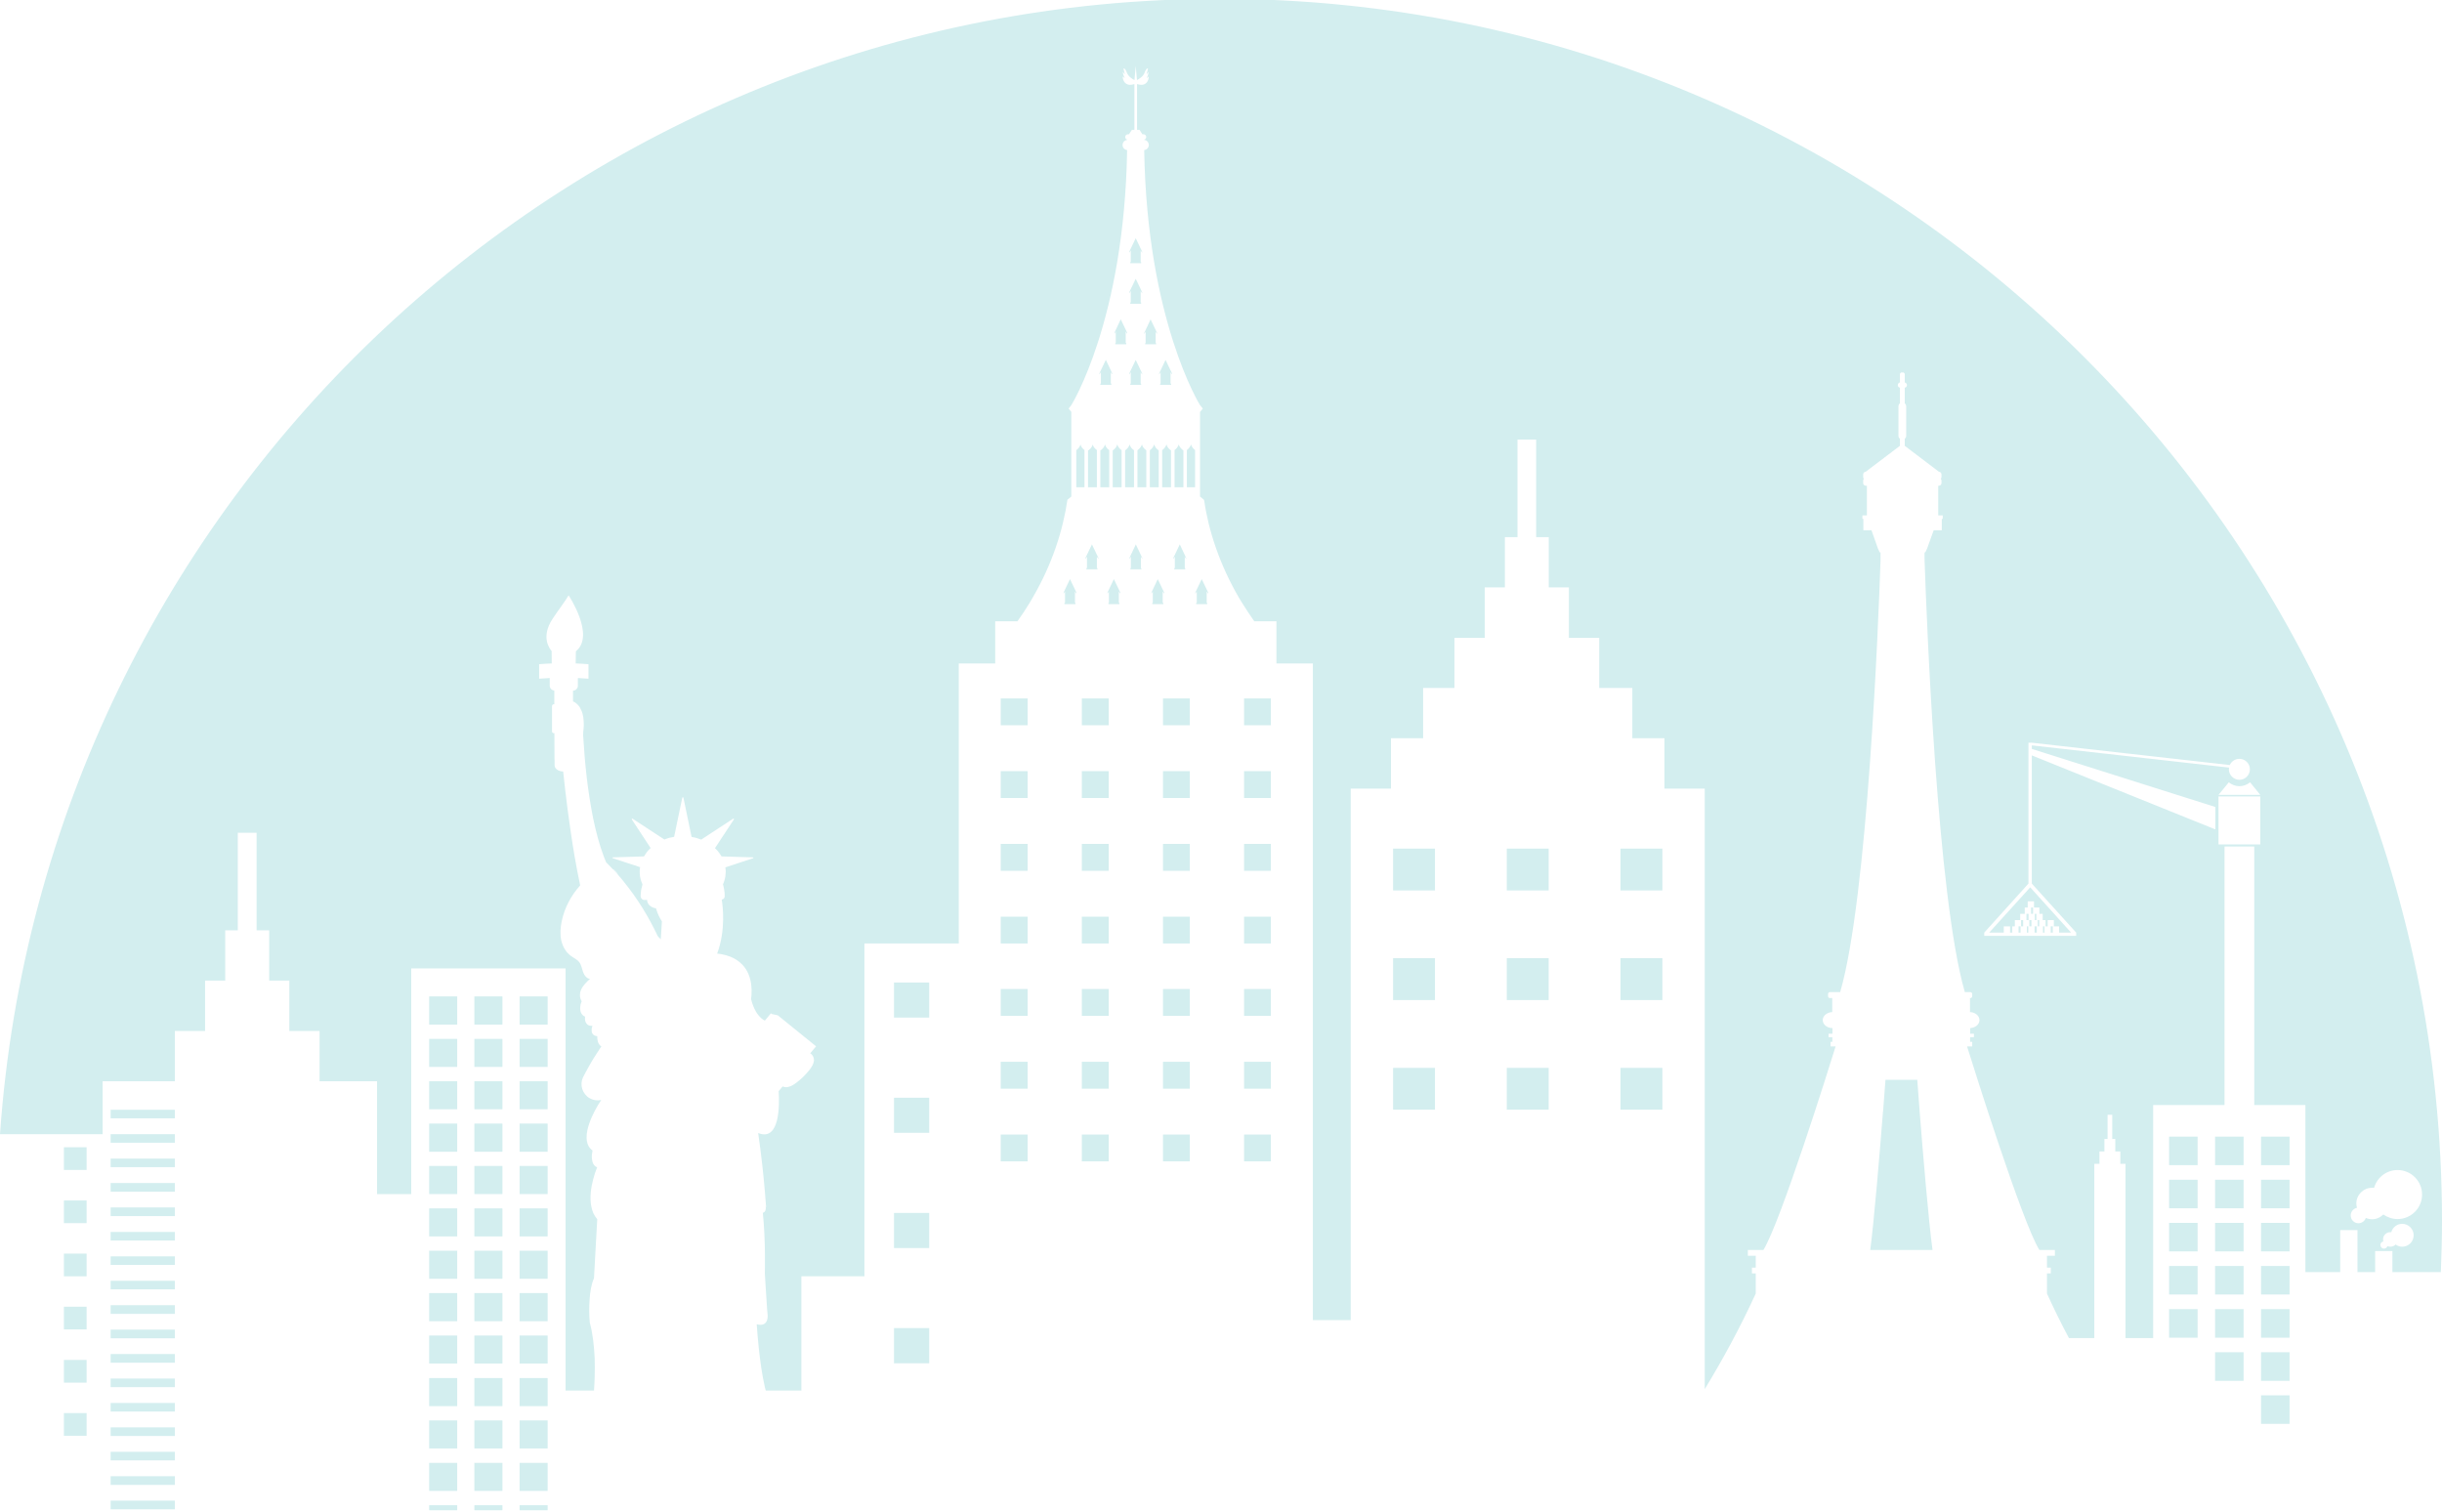 <?xml version="1.0" encoding="UTF-8" standalone="no"?><svg xmlns="http://www.w3.org/2000/svg" xmlns:xlink="http://www.w3.org/1999/xlink" fill="#000000" height="61.9" preserveAspectRatio="xMidYMid meet" version="1" viewBox="0.0 19.1 100.0 61.9" width="100" zoomAndPan="magnify"><g fill="#d3eeef" id="change1_1"><path d="M 21.277 66.266 L 22.426 66.266 L 22.426 65.113 L 21.277 65.113 L 21.277 66.266" fill="inherit"/><path d="M 21.277 69.734 L 22.426 69.734 L 22.426 68.586 L 21.277 68.586 L 21.277 69.734" fill="inherit"/><path d="M 21.277 68 L 22.426 68 L 22.426 66.848 L 21.277 66.848 L 21.277 68" fill="inherit"/><path d="M 21.277 64.527 L 22.426 64.527 L 22.426 63.379 L 21.277 63.379 L 21.277 64.527" fill="inherit"/><path d="M 21.277 73.207 L 22.426 73.207 L 22.426 72.055 L 21.277 72.055 L 21.277 73.207" fill="inherit"/><path d="M 21.277 76.684 L 22.426 76.684 L 22.426 75.535 L 21.277 75.535 L 21.277 76.684" fill="inherit"/><path d="M 21.277 74.941 L 22.426 74.941 L 22.426 73.793 L 21.277 73.793 L 21.277 74.941" fill="inherit"/><path d="M 22.426 59.906 L 21.277 59.906 L 21.277 61.059 L 22.426 61.059 L 22.426 59.906" fill="inherit"/><path d="M 21.277 71.469 L 22.426 71.469 L 22.426 70.32 L 21.277 70.32 L 21.277 71.469" fill="inherit"/><path d="M 19.426 73.207 L 20.574 73.207 L 20.574 72.055 L 19.426 72.055 L 19.426 73.207" fill="inherit"/><path d="M 19.426 71.469 L 20.574 71.469 L 20.574 70.32 L 19.426 70.32 L 19.426 71.469" fill="inherit"/><path d="M 21.277 78.418 L 22.426 78.418 L 22.426 77.27 L 21.277 77.27 L 21.277 78.418" fill="inherit"/><path d="M 19.426 74.941 L 20.574 74.941 L 20.574 73.793 L 19.426 73.793 L 19.426 74.941" fill="inherit"/><path d="M 19.426 69.734 L 20.574 69.734 L 20.574 68.586 L 19.426 68.586 L 19.426 69.734" fill="inherit"/><path d="M 19.426 68 L 20.574 68 L 20.574 66.848 L 19.426 66.848 L 19.426 68" fill="inherit"/><path d="M 19.426 80.156 L 20.574 80.156 L 20.574 79.008 L 19.426 79.008 L 19.426 80.156" fill="inherit"/><path d="M 21.277 62.793 L 22.426 62.793 L 22.426 61.645 L 21.277 61.645 L 21.277 62.793" fill="inherit"/><path d="M 19.426 78.418 L 20.574 78.418 L 20.574 77.27 L 19.426 77.27 L 19.426 78.418" fill="inherit"/><path d="M 19.426 76.684 L 20.574 76.684 L 20.574 75.535 L 19.426 75.535 L 19.426 76.684" fill="inherit"/><path d="M 19.426 80.949 L 20.574 80.949 L 20.574 80.742 L 19.426 80.742 L 19.426 80.949" fill="inherit"/><path d="M 44.301 48.801 L 45.402 48.801 L 45.402 47.703 L 44.301 47.703 L 44.301 48.801" fill="inherit"/><path d="M 48.461 37.547 C 48.398 37.504 48.305 37.426 48.27 37.301 C 48.234 37.414 48.16 37.488 48.098 37.531 L 48.098 39.055 L 48.461 39.055 L 48.461 37.547" fill="inherit"/><path d="M 21.277 80.156 L 22.426 80.156 L 22.426 79.008 L 21.277 79.008 L 21.277 80.156" fill="inherit"/><path d="M 44.453 41.992 L 44.512 41.895 L 44.512 42.367 L 44.488 42.367 L 44.488 42.414 L 44.941 42.414 L 44.941 42.367 L 44.918 42.367 L 44.918 41.895 L 44.977 41.992 L 44.977 41.941 L 44.715 41.395 L 44.453 41.941 L 44.453 41.992" fill="inherit"/><path d="M 44.918 37.531 C 44.855 37.488 44.777 37.414 44.746 37.305 C 44.715 37.43 44.617 37.512 44.555 37.551 L 44.555 39.055 L 44.918 39.055 L 44.918 37.531" fill="inherit"/><path d="M 47.625 57.738 L 48.723 57.738 L 48.723 56.641 L 47.625 56.641 L 47.625 57.738" fill="inherit"/><path d="M 40.98 57.738 L 42.082 57.738 L 42.082 56.641 L 40.98 56.641 L 40.98 57.738" fill="inherit"/><path d="M 48.723 53.66 L 47.625 53.66 L 47.625 54.762 L 48.723 54.762 L 48.723 53.66" fill="inherit"/><path d="M 48.938 37.531 C 48.879 37.484 48.801 37.41 48.773 37.301 C 48.738 37.41 48.664 37.484 48.602 37.531 L 48.602 39.055 L 48.938 39.055 L 48.938 37.531" fill="inherit"/><path d="M 47.625 48.801 L 48.723 48.801 L 48.723 47.703 L 47.625 47.703 L 47.625 48.801" fill="inherit"/><path d="M 48.723 50.68 L 47.625 50.68 L 47.625 51.781 L 48.723 51.781 L 48.723 50.68" fill="inherit"/><path d="M 36.609 65.492 L 38.051 65.492 L 38.051 64.055 L 36.609 64.055 L 36.609 65.492" fill="inherit"/><path d="M 25.262 54.844 C 25.23 54.797 25.188 54.75 25.129 54.723 C 25.125 54.719 25.121 54.719 25.117 54.719 C 25.152 54.754 25.188 54.785 25.219 54.82 C 25.246 54.852 25.27 54.883 25.293 54.91 C 25.285 54.887 25.273 54.867 25.262 54.844" fill="inherit"/><path d="M 38.051 59.336 L 36.609 59.336 L 36.609 60.773 L 38.051 60.773 L 38.051 59.336" fill="inherit"/><path d="M 21.277 80.949 L 22.426 80.949 L 22.426 80.742 L 21.277 80.742 L 21.277 80.949" fill="inherit"/><path d="M 36.609 74.93 L 38.051 74.93 L 38.051 73.488 L 36.609 73.488 L 36.609 74.93" fill="inherit"/><path d="M 36.609 70.211 L 38.051 70.211 L 38.051 68.773 L 36.609 68.773 L 36.609 70.211" fill="inherit"/><path d="M 42.082 47.703 L 40.98 47.703 L 40.98 48.801 L 42.082 48.801 L 42.082 47.703" fill="inherit"/><path d="M 40.98 51.781 L 42.082 51.781 L 42.082 50.68 L 40.98 50.68 L 40.98 51.781" fill="inherit"/><path d="M 40.98 54.762 L 42.082 54.762 L 42.082 53.66 L 40.98 53.66 L 40.98 54.762" fill="inherit"/><path d="M 48.051 41.992 L 48.109 41.895 L 48.109 42.367 L 48.086 42.367 L 48.086 42.414 L 48.535 42.414 L 48.535 42.367 L 48.516 42.367 L 48.516 41.895 L 48.57 41.992 L 48.57 41.941 L 48.312 41.395 L 48.051 41.941 L 48.051 41.992" fill="inherit"/><path d="M 4.531 70.902 L 7.16 70.902 L 7.16 70.551 L 4.531 70.551 L 4.531 70.902" fill="inherit"/><path d="M 4.531 71.902 L 7.16 71.902 L 7.16 71.551 L 4.531 71.551 L 4.531 71.902" fill="inherit"/><path d="M 4.531 69.902 L 7.16 69.902 L 7.16 69.551 L 4.531 69.551 L 4.531 69.902" fill="inherit"/><path d="M 4.531 68.902 L 7.16 68.902 L 7.16 68.547 L 4.531 68.547 L 4.531 68.902" fill="inherit"/><path d="M 4.531 72.906 L 7.16 72.906 L 7.16 72.551 L 4.531 72.551 L 4.531 72.906" fill="inherit"/><path d="M 4.531 75.906 L 7.16 75.906 L 7.16 75.555 L 4.531 75.555 L 4.531 75.906" fill="inherit"/><path d="M 4.531 67.902 L 7.16 67.902 L 7.16 67.547 L 4.531 67.547 L 4.531 67.902" fill="inherit"/><path d="M 4.531 74.906 L 7.16 74.906 L 7.16 74.551 L 4.531 74.551 L 4.531 74.906" fill="inherit"/><path d="M 4.531 73.906 L 7.16 73.906 L 7.16 73.551 L 4.531 73.551 L 4.531 73.906" fill="inherit"/><path d="M 2.617 77.898 L 3.547 77.898 L 3.547 76.969 L 2.617 76.969 L 2.617 77.898" fill="inherit"/><path d="M 2.617 71.367 L 3.547 71.367 L 3.547 70.438 L 2.617 70.438 L 2.617 71.367" fill="inherit"/><path d="M 3.547 66.082 L 2.617 66.082 L 2.617 67.012 L 3.547 67.012 L 3.547 66.082" fill="inherit"/><path d="M 2.617 69.191 L 3.547 69.191 L 3.547 68.262 L 2.617 68.262 L 2.617 69.191" fill="inherit"/><path d="M 2.617 73.543 L 3.547 73.543 L 3.547 72.613 L 2.617 72.613 L 2.617 73.543" fill="inherit"/><path d="M 4.531 66.898 L 7.16 66.898 L 7.16 66.547 L 4.531 66.547 L 4.531 66.898" fill="inherit"/><path d="M 2.617 75.723 L 3.547 75.723 L 3.547 74.793 L 2.617 74.793 L 2.617 75.723" fill="inherit"/><path d="M 7.16 64.547 L 4.531 64.547 L 4.531 64.898 L 7.16 64.898 L 7.16 64.547" fill="inherit"/><path d="M 4.531 65.898 L 7.16 65.898 L 7.16 65.547 L 4.531 65.547 L 4.531 65.898" fill="inherit"/><path d="M 4.531 76.906 L 7.16 76.906 L 7.16 76.555 L 4.531 76.555 L 4.531 76.906" fill="inherit"/><path d="M 17.574 80.949 L 18.723 80.949 L 18.723 80.742 L 17.574 80.742 L 17.574 80.949" fill="inherit"/><path d="M 17.574 80.156 L 18.723 80.156 L 18.723 79.008 L 17.574 79.008 L 17.574 80.156" fill="inherit"/><path d="M 17.574 78.418 L 18.723 78.418 L 18.723 77.27 L 17.574 77.27 L 17.574 78.418" fill="inherit"/><path d="M 17.574 76.684 L 18.723 76.684 L 18.723 75.535 L 17.574 75.535 L 17.574 76.684" fill="inherit"/><path d="M 17.574 74.941 L 18.723 74.941 L 18.723 73.793 L 17.574 73.793 L 17.574 74.941" fill="inherit"/><path d="M 19.426 66.266 L 20.574 66.266 L 20.574 65.113 L 19.426 65.113 L 19.426 66.266" fill="inherit"/><path d="M 20.574 59.906 L 19.426 59.906 L 19.426 61.059 L 20.574 61.059 L 20.574 59.906" fill="inherit"/><path d="M 19.426 64.527 L 20.574 64.527 L 20.574 63.379 L 19.426 63.379 L 19.426 64.527" fill="inherit"/><path d="M 17.574 73.207 L 18.723 73.207 L 18.723 72.055 L 17.574 72.055 L 17.574 73.207" fill="inherit"/><path d="M 19.426 62.793 L 20.574 62.793 L 20.574 61.645 L 19.426 61.645 L 19.426 62.793" fill="inherit"/><path d="M 4.531 77.906 L 7.16 77.906 L 7.16 77.555 L 4.531 77.555 L 4.531 77.906" fill="inherit"/><path d="M 18.723 59.906 L 17.574 59.906 L 17.574 61.059 L 18.723 61.059 L 18.723 59.906" fill="inherit"/><path d="M 17.574 62.793 L 18.723 62.793 L 18.723 61.645 L 17.574 61.645 L 17.574 62.793" fill="inherit"/><path d="M 4.531 80.91 L 7.16 80.91 L 7.16 80.555 L 4.531 80.555 L 4.531 80.91" fill="inherit"/><path d="M 4.531 78.906 L 7.16 78.906 L 7.16 78.555 L 4.531 78.555 L 4.531 78.906" fill="inherit"/><path d="M 17.574 66.266 L 18.723 66.266 L 18.723 65.113 L 17.574 65.113 L 17.574 66.266" fill="inherit"/><path d="M 17.574 69.734 L 18.723 69.734 L 18.723 68.586 L 17.574 68.586 L 17.574 69.734" fill="inherit"/><path d="M 17.574 68 L 18.723 68 L 18.723 66.848 L 17.574 66.848 L 17.574 68" fill="inherit"/><path d="M 17.574 64.527 L 18.723 64.527 L 18.723 63.379 L 17.574 63.379 L 17.574 64.527" fill="inherit"/><path d="M 17.574 71.469 L 18.723 71.469 L 18.723 70.32 L 17.574 70.32 L 17.574 71.469" fill="inherit"/><path d="M 4.531 79.91 L 7.16 79.91 L 7.16 79.555 L 4.531 79.555 L 4.531 79.91" fill="inherit"/><path d="M 90.707 75.648 L 91.875 75.648 L 91.875 74.477 L 90.707 74.477 L 90.707 75.648" fill="inherit"/><path d="M 90.707 73.883 L 91.875 73.883 L 91.875 72.711 L 90.707 72.711 L 90.707 73.883" fill="inherit"/><path d="M 90.707 72.113 L 91.875 72.113 L 91.875 70.945 L 90.707 70.945 L 90.707 72.113" fill="inherit"/><path d="M 92.59 70.348 L 93.758 70.348 L 93.758 69.18 L 92.59 69.18 L 92.59 70.348" fill="inherit"/><path d="M 93.758 65.648 L 92.59 65.648 L 92.59 66.816 L 93.758 66.816 L 93.758 65.648" fill="inherit"/><path d="M 92.59 68.582 L 93.758 68.582 L 93.758 67.414 L 92.59 67.414 L 92.59 68.582" fill="inherit"/><path d="M 88.824 73.883 L 89.992 73.883 L 89.992 72.711 L 88.824 72.711 L 88.824 73.883" fill="inherit"/><path d="M 92.59 72.113 L 93.758 72.113 L 93.758 70.945 L 92.59 70.945 L 92.59 72.113" fill="inherit"/><path d="M 90.707 70.348 L 91.875 70.348 L 91.875 69.18 L 90.707 69.18 L 90.707 70.348" fill="inherit"/><path d="M 88.824 72.113 L 89.992 72.113 L 89.992 70.945 L 88.824 70.945 L 88.824 72.113" fill="inherit"/><path d="M 90.707 68.582 L 91.875 68.582 L 91.875 67.414 L 90.707 67.414 L 90.707 68.582" fill="inherit"/><path d="M 91.875 65.648 L 90.707 65.648 L 90.707 66.816 L 91.875 66.816 L 91.875 65.648" fill="inherit"/><path d="M 81.254 57.293 L 83.066 55.285 L 83.066 49.516 L 83.203 49.516 L 91.309 50.43 C 91.379 50.281 91.527 50.176 91.703 50.176 C 91.941 50.176 92.133 50.367 92.133 50.605 C 92.133 50.84 91.941 51.035 91.703 51.035 C 91.469 51.035 91.273 50.84 91.273 50.605 C 91.273 50.582 91.277 50.559 91.281 50.535 L 83.203 49.625 L 83.203 49.77 L 90.719 52.148 L 90.719 53.066 L 83.203 50.035 L 83.203 55.285 L 85.02 57.293 L 85.02 57.426 L 81.254 57.426 Z M 92.559 51.652 L 90.848 51.652 L 91.27 51.137 C 91.387 51.234 91.539 51.297 91.703 51.297 C 91.871 51.297 92.02 51.234 92.141 51.137 Z M 92.559 53.68 L 90.848 53.68 L 90.848 51.715 L 92.559 51.715 Z M 96.52 68.562 C 96.504 68.508 96.492 68.449 96.492 68.387 C 96.492 68.031 96.781 67.742 97.137 67.742 C 97.164 67.742 97.191 67.742 97.219 67.746 C 97.336 67.324 97.723 67.016 98.18 67.016 C 98.734 67.016 99.184 67.465 99.184 68.02 C 99.184 68.574 98.734 69.023 98.18 69.023 C 97.965 69.023 97.766 68.953 97.598 68.836 C 97.48 68.953 97.32 69.031 97.137 69.031 C 97.047 69.031 96.961 69.012 96.879 68.977 C 96.84 69.102 96.719 69.195 96.578 69.195 C 96.402 69.195 96.262 69.051 96.262 68.875 C 96.262 68.723 96.371 68.594 96.52 68.562 Z M 98.371 70.156 C 98.27 70.156 98.176 70.121 98.102 70.066 C 98.047 70.121 97.969 70.156 97.887 70.156 C 97.844 70.156 97.801 70.148 97.766 70.133 C 97.746 70.191 97.691 70.234 97.625 70.234 C 97.543 70.234 97.477 70.168 97.477 70.086 C 97.477 70.012 97.527 69.953 97.598 69.941 C 97.59 69.914 97.586 69.887 97.586 69.855 C 97.586 69.691 97.719 69.559 97.887 69.559 C 97.898 69.559 97.91 69.559 97.922 69.562 C 97.977 69.363 98.156 69.219 98.371 69.219 C 98.629 69.219 98.84 69.43 98.84 69.688 C 98.84 69.945 98.629 70.156 98.371 70.156 Z M 4.203 65.547 L 4.203 63.379 L 7.16 63.379 L 7.16 61.32 L 8.398 61.32 L 8.398 59.258 L 9.223 59.258 L 9.223 57.199 L 9.738 57.199 L 9.738 53.203 L 10.508 53.203 L 10.508 57.199 L 11.023 57.199 L 11.023 59.258 L 11.848 59.258 L 11.848 61.32 L 13.086 61.32 L 13.086 63.379 L 15.441 63.379 L 15.441 68 L 16.84 68 L 16.84 58.758 L 23.16 58.758 L 23.16 76.047 L 24.324 76.047 C 24.336 75.863 24.348 75.676 24.352 75.496 C 24.359 75.234 24.359 74.977 24.352 74.723 C 24.34 74.469 24.32 74.219 24.289 73.977 C 24.258 73.73 24.215 73.492 24.152 73.266 L 24.152 73.262 C 24.137 73.102 24.129 72.941 24.129 72.781 C 24.129 72.625 24.133 72.469 24.145 72.316 C 24.152 72.16 24.172 72.008 24.199 71.863 C 24.227 71.719 24.266 71.578 24.324 71.445 L 24.324 71.438 L 24.457 69.027 C 24.395 68.957 24.34 68.875 24.301 68.789 C 24.262 68.699 24.234 68.605 24.215 68.512 C 24.176 68.324 24.176 68.133 24.191 67.949 C 24.207 67.762 24.242 67.578 24.289 67.402 C 24.332 67.23 24.387 67.062 24.453 66.902 C 24.426 66.891 24.398 66.879 24.375 66.859 C 24.348 66.84 24.328 66.812 24.309 66.785 C 24.273 66.727 24.254 66.66 24.246 66.598 C 24.234 66.531 24.234 66.465 24.238 66.402 C 24.242 66.34 24.254 66.281 24.266 66.219 C 24.184 66.16 24.117 66.078 24.078 65.984 C 24.039 65.891 24.023 65.789 24.02 65.688 C 24.02 65.586 24.031 65.488 24.051 65.395 C 24.07 65.297 24.098 65.203 24.129 65.113 C 24.191 64.93 24.27 64.758 24.355 64.594 C 24.438 64.438 24.523 64.289 24.621 64.148 C 24.461 64.184 24.289 64.156 24.152 64.078 C 24.004 63.996 23.895 63.855 23.844 63.699 C 23.793 63.543 23.805 63.371 23.871 63.227 C 23.941 63.086 24.016 62.949 24.09 62.816 C 24.238 62.547 24.395 62.297 24.555 62.059 C 24.578 62.023 24.602 61.988 24.625 61.953 C 24.594 61.934 24.562 61.91 24.543 61.879 C 24.516 61.844 24.5 61.805 24.484 61.766 C 24.465 61.691 24.453 61.613 24.457 61.535 C 24.41 61.531 24.367 61.52 24.328 61.496 C 24.285 61.469 24.254 61.426 24.238 61.379 C 24.227 61.332 24.227 61.281 24.23 61.234 C 24.234 61.191 24.246 61.152 24.262 61.113 C 24.219 61.113 24.172 61.109 24.133 61.098 C 24.082 61.082 24.039 61.051 24.012 61.008 C 23.98 60.969 23.965 60.918 23.957 60.871 C 23.953 60.824 23.953 60.781 23.957 60.734 C 23.898 60.707 23.848 60.668 23.812 60.609 C 23.777 60.551 23.762 60.484 23.758 60.418 C 23.758 60.352 23.766 60.289 23.777 60.223 C 23.789 60.18 23.805 60.141 23.82 60.102 C 23.734 59.973 23.73 59.793 23.789 59.645 C 23.867 59.461 24.016 59.32 24.16 59.188 C 24.02 59.176 23.922 59.035 23.875 58.902 C 23.828 58.766 23.805 58.613 23.719 58.5 C 23.633 58.391 23.492 58.332 23.379 58.246 C 23.168 58.094 23.035 57.852 22.98 57.594 C 22.93 57.34 22.949 57.074 23.004 56.82 C 23.117 56.277 23.387 55.77 23.758 55.359 C 23.672 54.949 23.594 54.543 23.527 54.152 C 23.418 53.516 23.332 52.902 23.254 52.328 C 23.18 51.75 23.113 51.207 23.062 50.695 C 22.867 50.691 22.711 50.582 22.711 50.441 L 22.711 50.207 L 22.707 50.207 L 22.707 50.203 C 22.703 49.918 22.703 49.551 22.703 49.125 C 22.695 49.125 22.691 49.125 22.688 49.125 C 22.668 49.129 22.645 49.121 22.629 49.109 C 22.613 49.094 22.605 49.074 22.605 49.055 C 22.605 48.98 22.605 48.91 22.605 48.84 C 22.605 48.742 22.605 48.645 22.605 48.543 C 22.605 48.445 22.605 48.348 22.605 48.246 C 22.605 48.172 22.605 48.094 22.605 48.016 C 22.605 47.977 22.633 47.949 22.668 47.941 C 22.68 47.941 22.688 47.941 22.699 47.941 C 22.699 47.758 22.699 47.574 22.699 47.383 L 22.699 47.379 C 22.594 47.371 22.512 47.285 22.512 47.18 L 22.512 46.867 C 22.367 46.875 22.223 46.883 22.078 46.895 C 22.078 46.816 22.078 46.738 22.078 46.66 C 22.078 46.543 22.078 46.422 22.078 46.301 C 22.25 46.285 22.422 46.277 22.594 46.27 C 22.59 46.117 22.59 45.953 22.59 45.777 L 22.59 45.766 L 22.594 45.766 C 22.516 45.68 22.129 45.195 22.629 44.441 C 22.902 44.027 23.121 43.758 23.285 43.48 C 23.285 43.48 24.387 45.129 23.582 45.77 L 23.582 45.777 C 23.578 45.938 23.578 46.102 23.574 46.27 C 23.75 46.277 23.922 46.285 24.098 46.301 C 24.098 46.422 24.098 46.543 24.098 46.66 C 24.098 46.738 24.098 46.816 24.098 46.895 C 23.953 46.883 23.809 46.875 23.664 46.867 L 23.664 47.18 C 23.664 47.293 23.574 47.383 23.465 47.383 C 23.465 47.523 23.465 47.676 23.465 47.824 C 23.52 47.844 23.57 47.875 23.609 47.914 C 23.656 47.953 23.695 47.996 23.727 48.043 C 23.738 48.059 23.746 48.078 23.758 48.094 C 23.758 48.098 23.758 48.098 23.758 48.098 C 23.762 48.105 23.766 48.113 23.77 48.121 C 23.809 48.191 23.836 48.258 23.855 48.328 C 23.879 48.418 23.895 48.508 23.898 48.59 C 23.906 48.672 23.906 48.746 23.906 48.812 C 23.902 48.926 23.891 49.016 23.883 49.082 C 23.879 49.125 23.879 49.168 23.879 49.211 C 23.914 49.797 23.961 50.371 24.027 50.941 C 24.094 51.508 24.18 52.066 24.289 52.609 C 24.402 53.152 24.539 53.684 24.73 54.188 C 24.762 54.27 24.793 54.348 24.828 54.43 L 24.832 54.422 C 24.926 54.516 25.016 54.609 25.105 54.707 C 25.113 54.711 25.125 54.711 25.133 54.715 C 25.191 54.746 25.234 54.793 25.266 54.84 C 25.281 54.867 25.293 54.895 25.305 54.922 C 25.387 55.016 25.469 55.109 25.547 55.211 C 26.098 55.891 26.562 56.641 26.934 57.434 C 26.973 57.48 27.012 57.523 27.055 57.562 C 27.055 57.562 27.059 57.566 27.059 57.566 L 27.105 56.832 C 27.004 56.68 26.926 56.508 26.871 56.324 C 26.871 56.316 26.867 56.309 26.867 56.301 C 26.531 56.246 26.496 56.008 26.496 55.949 C 26.469 55.953 26.445 55.957 26.418 55.957 C 26.391 55.957 26.359 55.953 26.332 55.945 C 26.305 55.934 26.281 55.918 26.266 55.895 C 26.246 55.867 26.238 55.84 26.234 55.812 C 26.234 55.801 26.234 55.785 26.234 55.773 L 26.238 55.73 C 26.238 55.707 26.238 55.68 26.242 55.656 C 26.246 55.602 26.254 55.551 26.266 55.5 C 26.277 55.438 26.293 55.379 26.309 55.316 C 26.277 55.242 26.246 55.164 26.227 55.082 C 26.195 54.949 26.188 54.801 26.203 54.66 C 26.207 54.645 26.211 54.629 26.215 54.613 L 25.094 54.246 C 25.086 54.242 25.078 54.234 25.082 54.227 C 25.082 54.219 25.09 54.211 25.098 54.211 L 26.371 54.172 C 26.434 54.066 26.508 53.961 26.598 53.871 C 26.613 53.855 26.629 53.844 26.645 53.832 L 25.875 52.66 C 25.867 52.652 25.871 52.637 25.879 52.629 C 25.887 52.621 25.898 52.621 25.906 52.629 L 27.207 53.48 C 27.273 53.453 27.34 53.43 27.41 53.41 C 27.473 53.395 27.539 53.383 27.605 53.371 L 27.938 51.773 C 27.941 51.762 27.953 51.75 27.965 51.75 C 27.977 51.75 27.984 51.762 27.988 51.773 L 28.32 53.375 C 28.344 53.379 28.367 53.379 28.391 53.387 C 28.5 53.406 28.609 53.445 28.715 53.484 L 30.02 52.629 C 30.027 52.621 30.039 52.621 30.047 52.629 C 30.055 52.637 30.059 52.652 30.051 52.66 L 29.277 53.836 C 29.285 53.844 29.289 53.848 29.297 53.852 C 29.395 53.945 29.477 54.055 29.547 54.172 L 30.832 54.211 C 30.844 54.211 30.848 54.219 30.852 54.227 C 30.852 54.234 30.848 54.242 30.84 54.246 L 29.703 54.621 C 29.711 54.684 29.719 54.742 29.719 54.801 C 29.715 54.801 29.719 54.82 29.715 54.852 C 29.715 54.887 29.711 54.934 29.703 54.996 C 29.691 55.062 29.676 55.141 29.641 55.23 C 29.633 55.258 29.617 55.289 29.605 55.316 C 29.609 55.336 29.613 55.352 29.621 55.367 C 29.652 55.496 29.664 55.594 29.672 55.66 C 29.676 55.707 29.676 55.738 29.676 55.754 C 29.676 55.758 29.676 55.766 29.676 55.766 C 29.68 55.785 29.676 55.809 29.672 55.832 C 29.672 55.836 29.672 55.84 29.668 55.844 C 29.668 55.848 29.668 55.852 29.668 55.855 C 29.656 55.883 29.637 55.906 29.609 55.922 C 29.59 55.93 29.574 55.938 29.555 55.941 C 29.594 56.172 29.73 57.188 29.367 58.152 C 29.316 58.145 29.266 58.141 29.219 58.137 C 29.27 58.141 29.316 58.148 29.367 58.152 C 29.375 58.156 29.383 58.156 29.391 58.156 C 29.391 58.156 29.391 58.152 29.391 58.152 C 29.395 58.152 29.395 58.152 29.398 58.156 C 29.414 58.156 29.426 58.16 29.441 58.16 C 29.449 58.16 29.457 58.164 29.465 58.164 C 29.477 58.164 29.488 58.164 29.496 58.168 C 29.512 58.168 29.527 58.172 29.543 58.176 C 29.547 58.176 29.551 58.18 29.559 58.18 C 29.57 58.184 29.582 58.184 29.598 58.188 C 29.625 58.195 29.652 58.199 29.68 58.207 C 29.691 58.211 29.703 58.215 29.715 58.215 C 29.727 58.219 29.734 58.223 29.746 58.223 C 29.777 58.234 29.805 58.242 29.832 58.254 C 29.859 58.262 29.887 58.273 29.914 58.281 C 29.922 58.285 29.93 58.289 29.938 58.293 C 29.977 58.309 30.02 58.328 30.059 58.348 C 30.059 58.352 30.062 58.352 30.066 58.355 C 30.105 58.375 30.145 58.398 30.184 58.422 C 30.184 58.426 30.184 58.426 30.184 58.426 C 30.789 58.828 30.82 59.555 30.754 60.039 L 30.766 60.047 C 30.766 60.047 30.895 60.676 31.32 60.898 L 31.559 60.609 L 31.566 60.598 L 31.578 60.605 L 31.602 60.625 L 31.852 60.68 L 33.418 61.949 L 33.18 62.234 C 33.273 62.289 33.332 62.402 33.332 62.512 C 33.328 62.66 33.242 62.793 33.152 62.91 C 32.992 63.113 32.805 63.297 32.598 63.449 C 32.488 63.531 32.371 63.602 32.238 63.621 C 32.176 63.629 32.105 63.617 32.047 63.594 L 31.887 63.785 C 31.922 64.352 31.938 65.863 31.047 65.5 C 31.082 65.73 31.109 65.965 31.141 66.191 C 31.242 66.984 31.316 67.75 31.367 68.48 L 31.371 68.547 L 31.355 68.52 C 31.359 68.535 31.359 68.547 31.359 68.566 C 31.359 68.594 31.355 68.629 31.344 68.668 C 31.336 68.688 31.324 68.711 31.309 68.727 C 31.293 68.746 31.27 68.762 31.242 68.766 L 31.238 68.766 C 31.359 69.938 31.32 71.238 31.32 71.238 C 31.32 71.238 31.371 72.137 31.414 72.723 C 31.418 72.797 31.426 72.875 31.434 72.949 C 31.441 73.043 31.449 73.453 30.988 73.332 C 31.012 73.656 31.035 73.977 31.07 74.289 C 31.129 74.855 31.207 75.402 31.324 75.922 C 31.336 75.965 31.348 76.004 31.359 76.047 L 32.816 76.047 L 32.816 71.367 L 35.398 71.367 L 35.398 57.738 L 39.262 57.738 L 39.262 46.27 L 40.754 46.27 L 40.754 44.543 L 41.664 44.543 C 41.844 44.289 42.016 44.035 42.168 43.781 L 42.277 43.594 C 43.082 42.219 43.523 40.84 43.711 39.57 L 43.707 39.57 L 43.871 39.434 L 43.871 35.969 L 43.762 35.832 L 43.855 35.711 L 43.871 35.691 C 43.871 35.691 46.043 32.223 46.156 25.246 C 46.051 25.234 45.969 25.148 45.969 25.039 C 45.969 24.926 46.055 24.84 46.16 24.828 C 46.16 24.828 46.16 24.824 46.16 24.82 C 46.113 24.809 46.078 24.766 46.078 24.711 C 46.078 24.648 46.129 24.598 46.191 24.598 L 46.23 24.598 L 46.352 24.418 L 46.453 24.418 L 46.453 22.543 C 46.391 22.562 46.332 22.574 46.281 22.574 C 46.145 22.574 46.07 22.504 46.035 22.445 C 45.988 22.375 45.977 22.301 45.977 22.266 C 45.977 22.258 45.977 22.238 45.988 22.238 L 45.992 22.238 L 45.996 22.246 C 46.008 22.262 46.035 22.285 46.062 22.305 C 46 22.195 45.98 22.074 45.98 22.066 L 45.977 22.039 L 46.066 22.148 C 46.039 22.062 46.008 21.918 46.008 21.91 L 46.004 21.902 L 46.016 21.902 C 46.059 21.902 46.094 21.957 46.117 22.008 C 46.125 22.023 46.129 22.039 46.137 22.055 C 46.195 22.23 46.367 22.336 46.457 22.379 L 46.508 21.805 L 46.559 22.379 C 46.645 22.336 46.82 22.234 46.879 22.055 C 46.887 22.039 46.891 22.023 46.898 22.008 C 46.922 21.957 46.957 21.902 46.996 21.902 L 47.008 21.902 L 47.008 21.91 C 47.008 21.918 46.977 22.062 46.949 22.148 L 47.035 22.039 L 47.031 22.066 C 47.031 22.074 47.016 22.195 46.953 22.305 C 46.977 22.285 47.008 22.262 47.02 22.246 L 47.02 22.242 L 47.027 22.238 L 47.031 22.238 L 47.035 22.246 C 47.043 22.258 47.035 22.352 46.992 22.43 C 46.953 22.496 46.879 22.574 46.734 22.574 C 46.684 22.574 46.625 22.562 46.562 22.543 L 46.562 24.418 L 46.664 24.418 L 46.781 24.598 L 46.824 24.598 C 46.887 24.598 46.938 24.648 46.938 24.711 C 46.938 24.766 46.902 24.809 46.852 24.82 C 46.852 24.824 46.852 24.828 46.852 24.828 C 46.961 24.84 47.043 24.926 47.043 25.039 C 47.043 25.148 46.961 25.234 46.855 25.246 C 46.969 32.223 49.141 35.691 49.141 35.691 L 49.16 35.711 L 49.254 35.832 L 49.16 35.949 L 49.141 35.969 L 49.141 39.434 L 49.305 39.57 C 49.492 40.84 49.941 42.219 50.746 43.598 L 50.859 43.781 C 51.016 44.035 51.184 44.289 51.363 44.543 L 52.27 44.543 L 52.27 46.27 L 53.762 46.27 L 53.762 73.16 L 55.312 73.16 L 55.312 51.395 L 56.961 51.395 L 56.961 49.332 L 58.277 49.332 L 58.277 47.273 L 59.559 47.273 L 59.559 45.219 L 60.801 45.219 L 60.801 43.156 L 61.625 43.156 L 61.625 41.098 L 62.141 41.098 L 62.141 37.102 L 62.906 37.102 L 62.906 41.098 L 63.422 41.098 L 63.422 43.156 L 64.246 43.156 L 64.246 45.219 L 65.488 45.219 L 65.488 47.273 L 66.844 47.273 L 66.844 49.332 L 68.16 49.332 L 68.16 51.395 L 69.809 51.395 L 69.809 75.988 C 70.535 74.797 71.254 73.48 71.898 72.074 L 71.898 71.25 L 71.742 71.25 L 71.742 71.012 L 71.898 71.012 L 71.898 70.527 L 71.574 70.527 L 71.574 70.289 L 72.211 70.289 C 72.914 69.156 74.895 62.84 75.168 61.953 L 74.961 61.953 L 74.961 61.766 L 75.035 61.766 L 75.035 61.574 L 74.879 61.574 L 74.879 61.434 L 75.039 61.434 L 75.039 61.203 C 74.82 61.203 74.641 61.055 74.641 60.875 C 74.641 60.699 74.816 60.555 75.031 60.547 L 75.031 59.973 L 74.934 59.973 C 74.891 59.973 74.859 59.941 74.859 59.898 L 74.859 59.805 C 74.859 59.766 74.891 59.73 74.934 59.73 L 75.355 59.73 C 76.484 55.844 76.926 44.484 77.008 42.059 L 77.008 41.723 L 76.977 41.723 L 76.902 41.566 L 76.637 40.816 L 76.305 40.816 L 76.305 40.348 L 76.266 40.348 L 76.266 40.207 L 76.449 40.207 L 76.449 38.992 L 76.406 38.992 C 76.344 38.992 76.297 38.941 76.297 38.883 L 76.297 38.781 C 76.297 38.75 76.305 38.727 76.324 38.707 C 76.305 38.688 76.297 38.66 76.297 38.633 L 76.297 38.531 C 76.297 38.469 76.344 38.422 76.402 38.418 L 77.805 37.355 C 77.801 37.352 77.801 37.348 77.801 37.344 L 77.801 37.07 C 77.766 37.039 77.742 36.996 77.742 36.949 L 77.742 35.738 C 77.742 35.691 77.766 35.645 77.801 35.617 L 77.801 34.977 C 77.75 34.969 77.715 34.922 77.715 34.871 C 77.715 34.816 77.75 34.773 77.801 34.762 L 77.801 34.426 C 77.801 34.387 77.836 34.352 77.875 34.352 L 77.926 34.352 C 77.965 34.352 78 34.387 78 34.426 L 78 34.762 C 78.051 34.773 78.09 34.816 78.09 34.871 C 78.09 34.922 78.051 34.969 78 34.977 L 78 35.617 C 78.035 35.648 78.059 35.691 78.059 35.738 L 78.059 36.949 C 78.059 36.996 78.035 37.039 78 37.07 L 78 37.344 C 78 37.348 77.996 37.352 77.996 37.355 L 79.398 38.418 C 79.457 38.422 79.504 38.469 79.504 38.531 L 79.504 38.633 C 79.504 38.66 79.492 38.688 79.477 38.707 C 79.492 38.727 79.504 38.75 79.504 38.781 L 79.504 38.883 C 79.504 38.941 79.457 38.992 79.395 38.992 L 79.371 38.992 L 79.371 40.207 L 79.555 40.207 L 79.555 40.348 L 79.516 40.348 L 79.516 40.816 L 79.184 40.816 L 78.914 41.566 L 78.84 41.723 L 78.809 41.723 L 78.809 41.988 L 78.812 41.988 L 78.812 42.059 C 78.895 44.484 79.332 55.844 80.461 59.73 L 80.688 59.73 C 80.727 59.73 80.762 59.766 80.762 59.805 L 80.762 59.898 C 80.762 59.941 80.727 59.973 80.688 59.973 L 80.672 59.973 L 80.672 60.547 C 80.887 60.555 81.059 60.699 81.059 60.875 C 81.059 61.051 80.895 61.191 80.68 61.203 L 80.68 61.434 L 80.832 61.434 L 80.832 61.574 L 80.676 61.574 L 80.676 61.766 L 80.762 61.766 L 80.762 61.953 L 80.551 61.953 C 80.828 62.84 82.809 69.156 83.512 70.289 L 84.148 70.289 L 84.148 70.527 L 83.824 70.527 L 83.824 71.012 L 83.98 71.012 L 83.98 71.25 L 83.824 71.25 L 83.824 72.074 C 84.109 72.703 84.41 73.309 84.723 73.898 L 85.762 73.898 L 85.762 66.762 L 85.973 66.762 L 85.973 66.254 L 86.176 66.254 L 86.176 65.742 L 86.305 65.742 L 86.305 64.754 L 86.496 64.754 L 86.496 65.742 L 86.621 65.742 L 86.621 66.254 L 86.828 66.254 L 86.828 66.762 L 87.039 66.762 L 87.039 73.898 L 88.172 73.898 L 88.172 64.352 L 91.094 64.352 L 91.094 53.766 L 92.312 53.766 L 92.312 64.352 L 94.406 64.352 L 94.406 71.195 L 95.832 71.195 L 95.832 69.477 L 96.539 69.477 L 96.539 71.195 L 97.262 71.195 L 97.262 70.336 L 97.969 70.336 L 97.969 71.195 L 99.953 71.195 C 99.98 70.504 100 69.809 100 69.113 C 100 41.465 77.586 19.051 49.938 19.051 C 23.484 19.051 1.828 39.562 0 65.547 L 4.203 65.547" fill="inherit"/><path d="M 47.766 37.301 C 47.734 37.414 47.652 37.492 47.59 37.535 L 47.59 39.055 L 47.953 39.055 L 47.953 37.543 C 47.891 37.504 47.801 37.426 47.766 37.301" fill="inherit"/><path d="M 83.445 57.035 L 83.508 57.035 L 83.508 56.781 L 83.445 56.781 L 83.445 57.035" fill="inherit"/><path d="M 83.316 57.293 L 83.406 57.293 L 83.406 57.035 L 83.316 57.035 L 83.316 57.293" fill="inherit"/><path d="M 83.172 56.523 L 83.254 56.523 L 83.254 56.266 L 83.172 56.266 L 83.172 56.523" fill="inherit"/><path d="M 83.324 56.523 L 83.324 56.781 L 83.391 56.781 L 83.391 56.523 L 83.324 56.523" fill="inherit"/><path d="M 88.824 70.348 L 89.992 70.348 L 89.992 69.18 L 88.824 69.18 L 88.824 70.348" fill="inherit"/><path d="M 83.66 57.293 L 83.723 57.293 L 83.723 57.035 L 83.66 57.035 L 83.66 57.293" fill="inherit"/><path d="M 81.457 57.293 L 82.055 57.293 L 82.055 57.035 L 82.312 57.035 L 82.312 57.293 L 82.402 57.293 L 82.402 57.035 L 82.508 57.035 L 82.508 56.781 L 82.727 56.781 L 82.727 56.523 L 82.914 56.523 L 82.914 56.266 L 83.035 56.266 L 83.035 56.012 L 83.293 56.012 L 83.293 56.266 L 83.512 56.266 L 83.512 56.523 L 83.648 56.523 L 83.648 56.781 L 83.766 56.781 L 83.766 57.035 L 83.852 57.035 L 83.852 56.781 L 84.105 56.781 L 84.105 57.035 L 84.32 57.035 L 84.32 57.293 L 84.812 57.293 L 83.137 55.438 L 81.457 57.293" fill="inherit"/><path d="M 83.977 57.293 L 84.062 57.293 L 84.062 57.035 L 83.977 57.035 L 83.977 57.293" fill="inherit"/><path d="M 82.66 57.293 L 82.742 57.293 L 82.742 57.035 L 82.66 57.035 L 82.66 57.293" fill="inherit"/><path d="M 92.59 77.41 L 93.758 77.41 L 93.758 76.242 L 92.59 76.242 L 92.59 77.41" fill="inherit"/><path d="M 92.59 75.648 L 93.758 75.648 L 93.758 74.477 L 92.59 74.477 L 92.59 75.648" fill="inherit"/><path d="M 82.762 57.035 L 82.848 57.035 L 82.848 56.781 L 82.762 56.781 L 82.762 57.035" fill="inherit"/><path d="M 83 57.293 L 83.059 57.293 L 83.059 57.035 L 83 57.035 L 83 57.293" fill="inherit"/><path d="M 82.984 56.781 L 83.07 56.781 L 83.07 56.523 L 82.984 56.523 L 82.984 56.781" fill="inherit"/><path d="M 92.59 73.883 L 93.758 73.883 L 93.758 72.711 L 92.59 72.711 L 92.59 73.883" fill="inherit"/><path d="M 83.102 57.035 L 83.188 57.035 L 83.188 56.781 L 83.102 56.781 L 83.102 57.035" fill="inherit"/><path d="M 45.637 32.723 L 45.637 32.773 L 45.691 32.676 L 45.691 33.148 L 45.672 33.148 L 45.672 33.199 L 46.121 33.199 L 46.121 33.148 L 46.098 33.148 L 46.098 32.676 L 46.156 32.773 L 46.156 32.723 L 45.895 32.176 L 45.637 32.723" fill="inherit"/><path d="M 45.566 39.055 L 45.93 39.055 L 45.93 37.535 C 45.867 37.492 45.785 37.418 45.754 37.301 C 45.719 37.426 45.629 37.504 45.566 37.547 L 45.566 39.055" fill="inherit"/><path d="M 46.074 37.543 L 46.074 39.055 L 46.438 39.055 L 46.438 37.539 C 46.371 37.496 46.289 37.418 46.258 37.301 C 46.223 37.422 46.137 37.5 46.074 37.543" fill="inherit"/><path d="M 45.352 43.414 L 45.41 43.32 L 45.41 43.789 L 45.391 43.789 L 45.391 43.84 L 45.84 43.84 L 45.84 43.789 L 45.816 43.789 L 45.816 43.32 L 45.875 43.414 L 45.875 43.363 L 45.613 42.816 L 45.352 43.363 L 45.352 43.414" fill="inherit"/><path d="M 46.246 34.438 L 46.305 34.34 L 46.305 34.812 L 46.285 34.812 L 46.285 34.859 L 46.73 34.859 L 46.73 34.812 L 46.711 34.812 L 46.711 34.34 L 46.77 34.438 L 46.77 34.387 L 46.508 33.84 L 46.246 34.387 L 46.246 34.438" fill="inherit"/><path d="M 45.402 53.66 L 44.301 53.66 L 44.301 54.762 L 45.402 54.762 L 45.402 53.66" fill="inherit"/><path d="M 44.301 57.738 L 45.402 57.738 L 45.402 56.641 L 44.301 56.641 L 44.301 57.738" fill="inherit"/><path d="M 45.023 34.383 L 45.023 34.438 L 45.082 34.336 L 45.082 34.809 L 45.059 34.809 L 45.059 34.859 L 45.508 34.859 L 45.508 34.809 L 45.488 34.809 L 45.488 34.34 L 45.543 34.438 L 45.543 34.383 L 45.285 33.836 L 45.023 34.383" fill="inherit"/><path d="M 45.422 37.535 C 45.359 37.492 45.281 37.414 45.25 37.301 C 45.215 37.43 45.125 37.508 45.059 37.547 L 45.059 39.055 L 45.422 39.055 L 45.422 37.535" fill="inherit"/><path d="M 89.992 65.648 L 88.824 65.648 L 88.824 66.816 L 89.992 66.816 L 89.992 65.648" fill="inherit"/><path d="M 47.152 43.363 L 47.152 43.414 L 47.207 43.32 L 47.207 43.789 L 47.188 43.789 L 47.188 43.84 L 47.637 43.84 L 47.637 43.789 L 47.613 43.789 L 47.613 43.32 L 47.672 43.414 L 47.672 43.363 L 47.41 42.816 L 47.152 43.363" fill="inherit"/><path d="M 47.262 37.301 C 47.23 37.418 47.148 37.492 47.086 37.539 L 47.086 39.055 L 47.449 39.055 L 47.449 37.543 C 47.383 37.5 47.297 37.422 47.262 37.301" fill="inherit"/><path d="M 45.402 50.68 L 44.301 50.68 L 44.301 51.781 L 45.402 51.781 L 45.402 50.68" fill="inherit"/><path d="M 46.246 31.113 L 46.305 31.016 L 46.305 31.488 L 46.285 31.488 L 46.285 31.539 L 46.73 31.539 L 46.73 31.488 L 46.711 31.488 L 46.711 31.016 L 46.77 31.113 L 46.77 31.062 L 46.508 30.516 L 46.246 31.062 L 46.246 31.113" fill="inherit"/><path d="M 46.859 32.727 L 46.859 32.777 L 46.914 32.68 L 46.914 33.152 L 46.895 33.152 L 46.895 33.199 L 47.344 33.199 L 47.344 33.152 L 47.324 33.152 L 47.324 32.68 L 47.379 32.777 L 47.379 32.727 L 47.117 32.18 L 46.859 32.727" fill="inherit"/><path d="M 46.246 29.402 L 46.246 29.453 L 46.305 29.355 L 46.305 29.828 L 46.285 29.828 L 46.285 29.879 L 46.73 29.879 L 46.73 29.828 L 46.711 29.828 L 46.711 29.355 L 46.77 29.453 L 46.77 29.402 L 46.508 28.855 L 46.246 29.402" fill="inherit"/><path d="M 46.578 37.539 L 46.578 39.055 L 46.941 39.055 L 46.941 37.539 C 46.879 37.5 46.793 37.422 46.762 37.301 C 46.727 37.418 46.641 37.496 46.578 37.539" fill="inherit"/><path d="M 46.773 41.992 L 46.773 41.941 L 46.512 41.395 L 46.254 41.941 L 46.254 41.992 L 46.309 41.895 L 46.309 42.367 L 46.289 42.367 L 46.289 42.414 L 46.738 42.414 L 46.738 42.367 L 46.719 42.367 L 46.719 41.895 L 46.773 41.992" fill="inherit"/><path d="M 88.824 68.582 L 89.992 68.582 L 89.992 67.414 L 88.824 67.414 L 88.824 68.582" fill="inherit"/><path d="M 61.703 64.543 L 63.418 64.543 L 63.418 62.832 L 61.703 62.832 L 61.703 64.543" fill="inherit"/><path d="M 63.418 53.852 L 61.703 53.852 L 61.703 55.566 L 63.418 55.566 L 63.418 53.852" fill="inherit"/><path d="M 61.703 60.055 L 63.418 60.055 L 63.418 58.34 L 61.703 58.34 L 61.703 60.055" fill="inherit"/><path d="M 57.047 60.055 L 58.762 60.055 L 58.762 58.34 L 57.047 58.34 L 57.047 60.055" fill="inherit"/><path d="M 58.762 53.852 L 57.047 53.852 L 57.047 55.566 L 58.762 55.566 L 58.762 53.852" fill="inherit"/><path d="M 57.047 64.543 L 58.762 64.543 L 58.762 62.832 L 57.047 62.832 L 57.047 64.543" fill="inherit"/><path d="M 47.469 34.387 L 47.469 34.438 L 47.527 34.34 L 47.527 34.812 L 47.508 34.812 L 47.508 34.863 L 47.957 34.863 L 47.957 34.812 L 47.934 34.812 L 47.934 34.34 L 47.992 34.438 L 47.992 34.387 L 47.73 33.84 L 47.469 34.387" fill="inherit"/><path d="M 66.359 60.055 L 68.074 60.055 L 68.074 58.34 L 66.359 58.34 L 66.359 60.055" fill="inherit"/><path d="M 76.586 70.289 L 79.137 70.289 C 78.977 69.121 78.742 66.305 78.609 64.613 L 78.602 64.602 L 78.609 64.598 C 78.559 63.957 78.523 63.48 78.512 63.32 L 77.211 63.32 C 77.199 63.48 77.164 63.957 77.113 64.598 L 77.117 64.602 L 77.109 64.613 C 76.977 66.305 76.742 69.121 76.586 70.289" fill="inherit"/><path d="M 66.359 64.543 L 68.074 64.543 L 68.074 62.832 L 66.359 62.832 L 66.359 64.543" fill="inherit"/><path d="M 44.246 37.305 C 44.215 37.414 44.137 37.492 44.074 37.535 L 44.074 39.055 L 44.41 39.055 L 44.41 37.531 C 44.348 37.488 44.277 37.414 44.246 37.305" fill="inherit"/><path d="M 68.074 53.852 L 66.359 53.852 L 66.359 55.566 L 68.074 55.566 L 68.074 53.852" fill="inherit"/><path d="M 52.043 47.703 L 50.945 47.703 L 50.945 48.801 L 52.043 48.801 L 52.043 47.703" fill="inherit"/><path d="M 49.473 43.414 L 49.473 43.363 L 49.211 42.816 L 48.949 43.363 L 48.949 43.414 L 49.008 43.32 L 49.008 43.789 L 48.984 43.789 L 48.984 43.84 L 49.434 43.84 L 49.434 43.789 L 49.414 43.789 L 49.414 43.32 L 49.473 43.414" fill="inherit"/><path d="M 50.945 51.781 L 52.043 51.781 L 52.043 50.68 L 50.945 50.68 L 50.945 51.781" fill="inherit"/><path d="M 50.945 57.738 L 52.043 57.738 L 52.043 56.641 L 50.945 56.641 L 50.945 57.738" fill="inherit"/><path d="M 43.555 43.363 L 43.555 43.414 L 43.613 43.32 L 43.613 43.789 L 43.59 43.789 L 43.59 43.84 L 44.039 43.84 L 44.039 43.789 L 44.02 43.789 L 44.02 43.32 L 44.078 43.414 L 44.078 43.363 L 43.816 42.816 L 43.555 43.363" fill="inherit"/><path d="M 50.945 54.762 L 52.043 54.762 L 52.043 53.66 L 50.945 53.66 L 50.945 54.762" fill="inherit"/><path d="M 47.625 66.66 L 48.723 66.66 L 48.723 65.562 L 47.625 65.562 L 47.625 66.66" fill="inherit"/><path d="M 40.98 66.66 L 42.082 66.66 L 42.082 65.562 L 40.98 65.562 L 40.98 66.66" fill="inherit"/><path d="M 48.723 62.582 L 47.625 62.582 L 47.625 63.684 L 48.723 63.684 L 48.723 62.582" fill="inherit"/><path d="M 48.723 59.602 L 47.625 59.602 L 47.625 60.703 L 48.723 60.703 L 48.723 59.602" fill="inherit"/><path d="M 40.98 60.703 L 42.082 60.703 L 42.082 59.602 L 40.98 59.602 L 40.98 60.703" fill="inherit"/><path d="M 40.98 63.684 L 42.082 63.684 L 42.082 62.582 L 40.98 62.582 L 40.98 63.684" fill="inherit"/><path d="M 45.402 62.582 L 44.301 62.582 L 44.301 63.684 L 45.402 63.684 L 45.402 62.582" fill="inherit"/><path d="M 44.301 66.66 L 45.402 66.66 L 45.402 65.562 L 44.301 65.562 L 44.301 66.66" fill="inherit"/><path d="M 45.402 59.602 L 44.301 59.602 L 44.301 60.703 L 45.402 60.703 L 45.402 59.602" fill="inherit"/><path d="M 50.945 60.703 L 52.043 60.703 L 52.043 59.602 L 50.945 59.602 L 50.945 60.703" fill="inherit"/><path d="M 50.945 66.66 L 52.043 66.66 L 52.043 65.562 L 50.945 65.562 L 50.945 66.66" fill="inherit"/><path d="M 50.945 63.684 L 52.043 63.684 L 52.043 62.582 L 50.945 62.582 L 50.945 63.684" fill="inherit"/></g></svg>